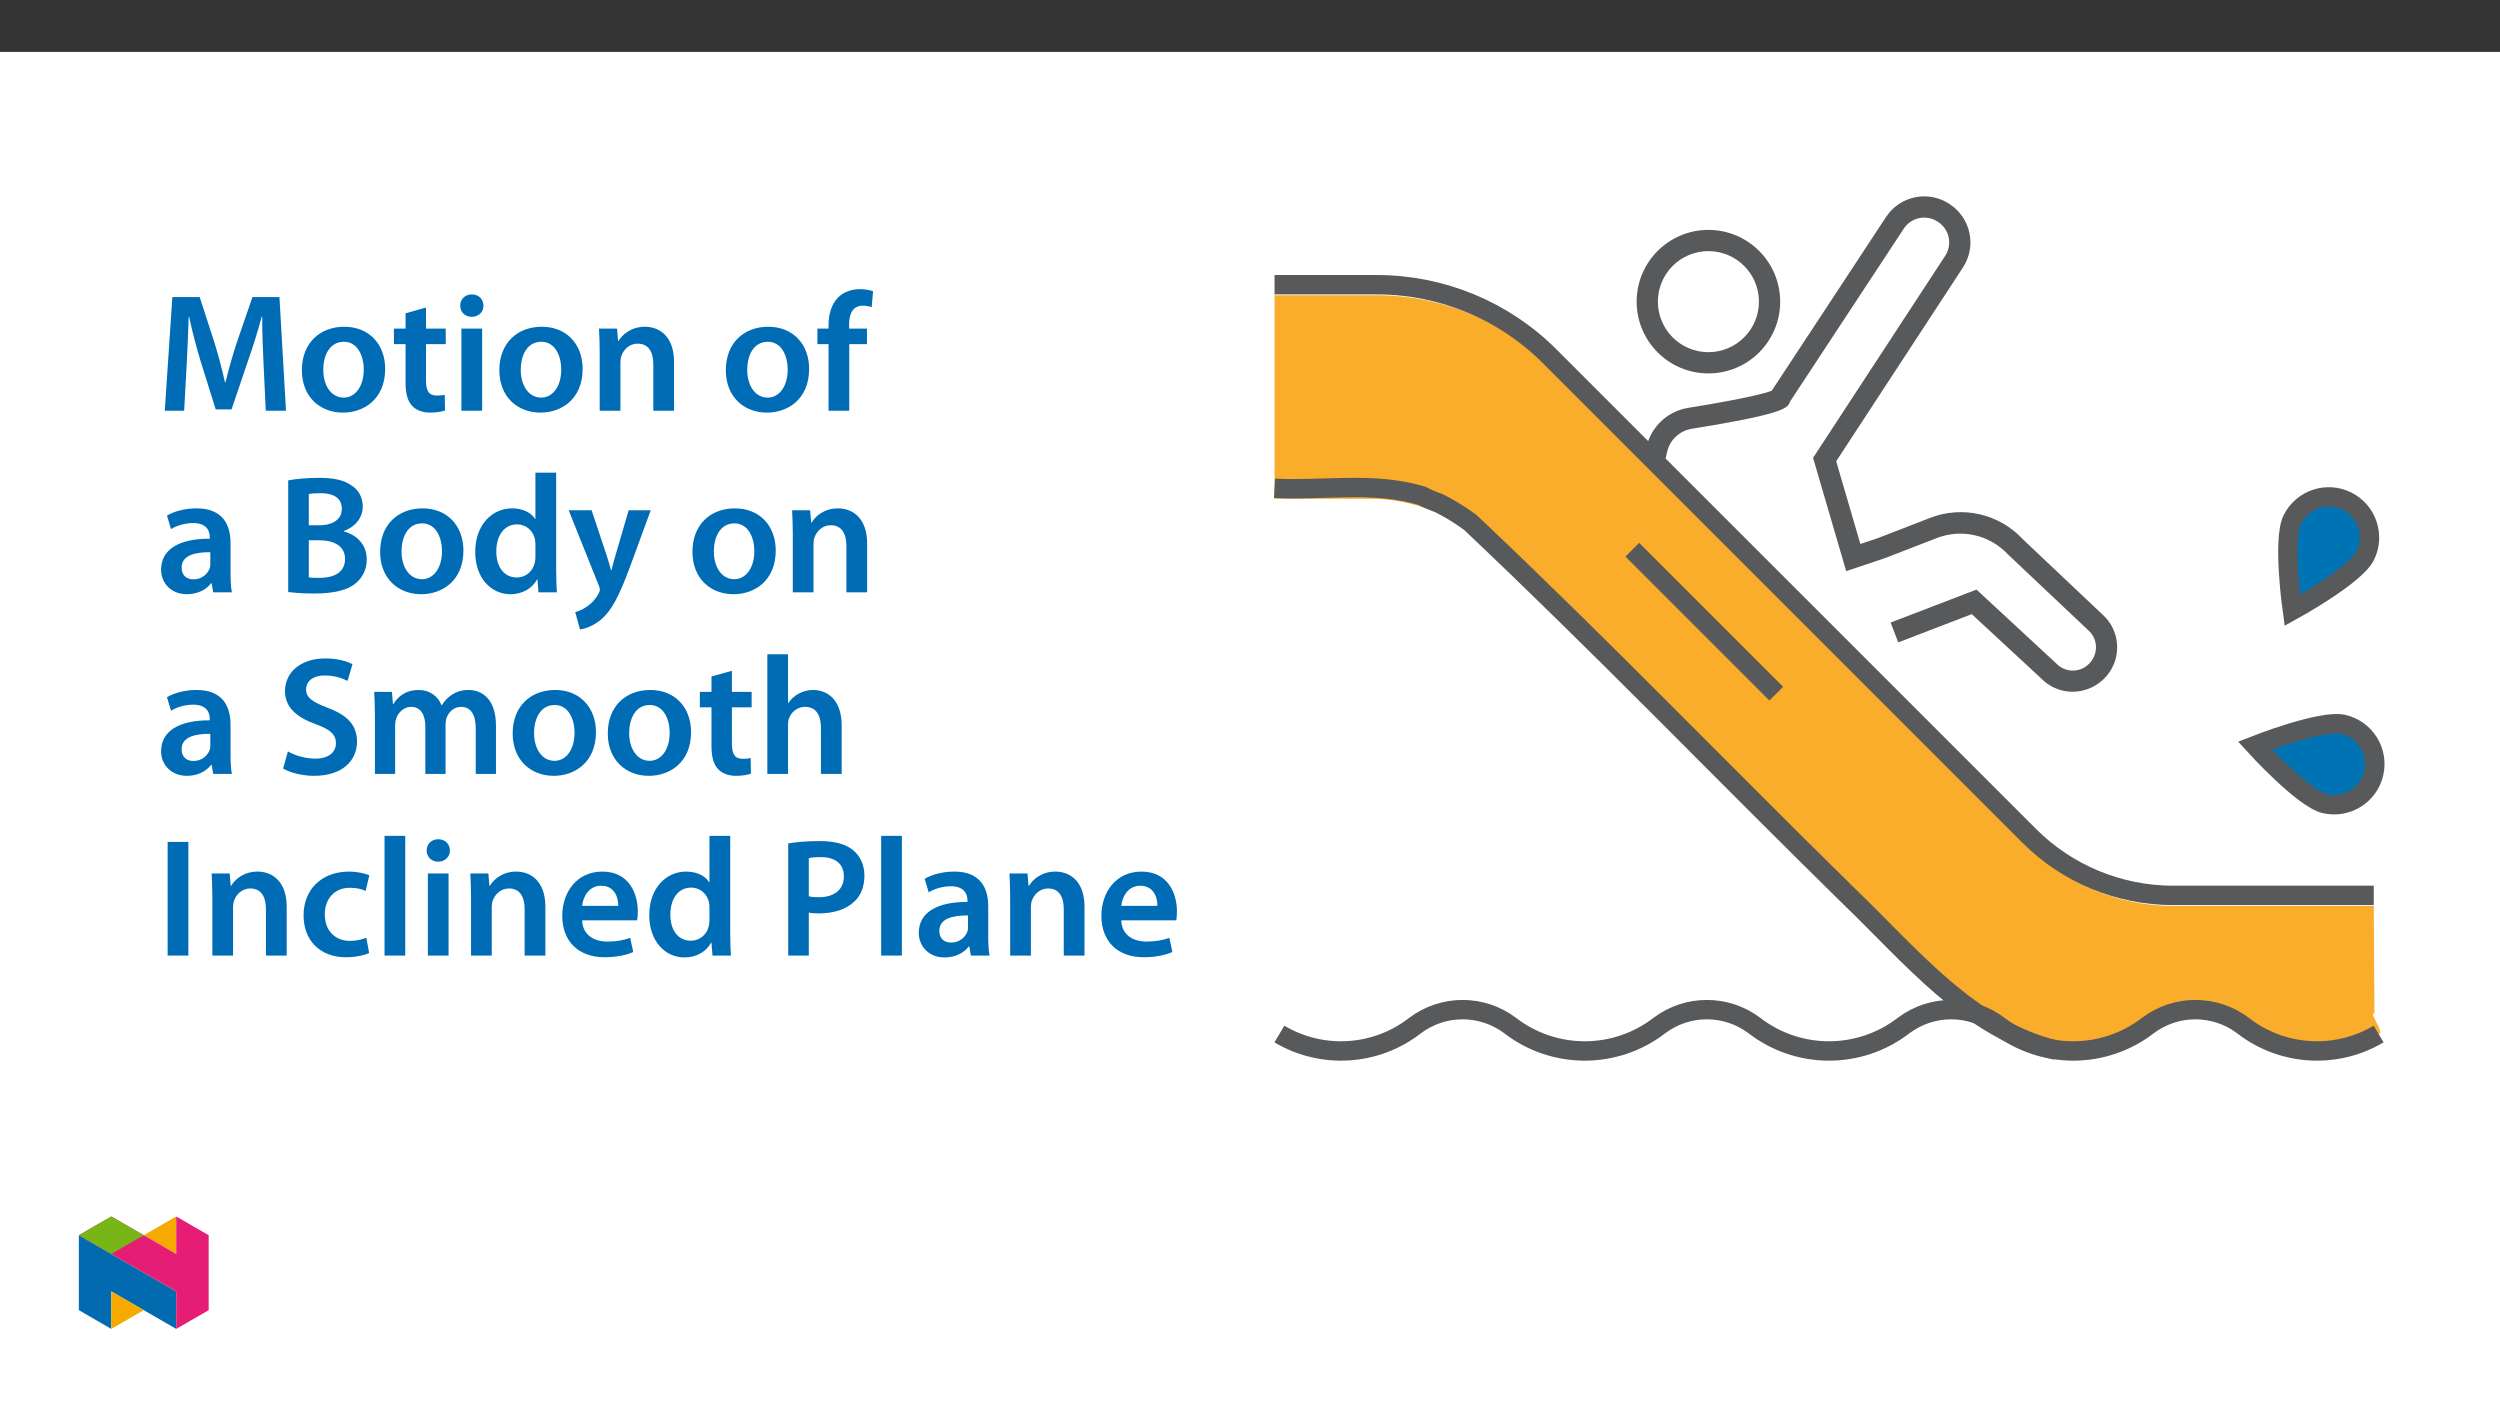 ﻿<?xml version="1.0" encoding="utf-8"?>
<svg xmlns="http://www.w3.org/2000/svg" xmlns:xlink="http://www.w3.org/1999/xlink" viewBox="0 0 960 540" version="1.1">
  <rect x="0" y="0" width="960" height="540" fill="#333333" stroke="none"/>
  <defs>
    <g>
      <symbol overflow="visible" id="glyph0-0">
        <path style="stroke:none;" d="M 0 0 L 32.375 0 L 32.375 -45.328 L 0 -45.328 Z M 16.188 -25.578 L 5.188 -42.094 L 27.188 -42.094 Z M 18.125 -22.656 L 29.141 -39.172 L 29.141 -6.156 Z M 5.188 -3.234 L 16.188 -19.75 L 27.188 -3.234 Z M 3.234 -39.172 L 14.25 -22.656 L 3.234 -6.156 Z M 3.234 -39.172 " />
      </symbol>
      <symbol overflow="visible" id="glyph0-1">
        <path style="stroke:none;" d="M 42.281 0 L 50.047 0 L 47.531 -43.641 L 37.172 -43.641 L 31.141 -26.156 C 29.469 -21.047 27.969 -15.672 26.812 -10.938 L 26.609 -10.938 C 25.516 -15.797 24.156 -20.984 22.594 -26.094 L 16.906 -43.641 L 6.406 -43.641 L 3.5 0 L 10.938 0 L 11.906 -17.547 C 12.234 -23.5 12.5 -30.438 12.688 -36.125 L 12.828 -36.125 C 13.984 -30.688 15.547 -24.734 17.219 -19.172 L 23.047 -0.516 L 29.141 -0.516 L 35.547 -19.422 C 37.484 -24.922 39.297 -30.828 40.734 -36.125 L 40.922 -36.125 C 40.859 -30.234 41.188 -23.438 41.438 -17.812 Z M 42.281 0 " />
      </symbol>
      <symbol overflow="visible" id="glyph0-2">
        <path style="stroke:none;" d="M 18.578 -32.25 C 9.062 -32.25 2.266 -25.906 2.266 -15.547 C 2.266 -5.375 9.188 0.719 18.062 0.719 C 26.094 0.719 34.25 -4.469 34.25 -16.062 C 34.25 -25.641 27.969 -32.25 18.578 -32.25 Z M 18.391 -26.484 C 23.828 -26.484 26.031 -20.781 26.031 -15.859 C 26.031 -9.453 22.859 -5.047 18.328 -5.047 C 13.531 -5.047 10.484 -9.641 10.484 -15.734 C 10.484 -20.984 12.75 -26.484 18.391 -26.484 Z M 18.391 -26.484 " />
      </symbol>
      <symbol overflow="visible" id="glyph0-3">
        <path style="stroke:none;" d="M 5.562 -37.422 L 5.562 -31.531 L 1.094 -31.531 L 1.094 -25.578 L 5.562 -25.578 L 5.562 -10.75 C 5.562 -6.609 6.344 -3.688 8.094 -1.875 C 9.578 -0.266 11.984 0.719 14.953 0.719 C 17.422 0.719 19.547 0.328 20.719 -0.125 L 20.594 -6.156 C 19.688 -5.891 18.906 -5.828 17.484 -5.828 C 14.438 -5.828 13.406 -7.766 13.406 -11.656 L 13.406 -25.578 L 20.984 -25.578 L 20.984 -31.531 L 13.406 -31.531 L 13.406 -39.625 Z M 5.562 -37.422 " />
      </symbol>
      <symbol overflow="visible" id="glyph0-4">
        <path style="stroke:none;" d="M 12.234 0 L 12.234 -31.531 L 4.281 -31.531 L 4.281 0 Z M 8.281 -44.672 C 5.641 -44.672 3.812 -42.797 3.812 -40.344 C 3.812 -38.016 5.562 -36.062 8.219 -36.062 C 11 -36.062 12.75 -38.016 12.75 -40.344 C 12.688 -42.797 11 -44.672 8.281 -44.672 Z M 8.281 -44.672 " />
      </symbol>
      <symbol overflow="visible" id="glyph0-5">
        <path style="stroke:none;" d="M 4.281 0 L 12.234 0 L 12.234 -18.578 C 12.234 -19.484 12.375 -20.469 12.625 -21.109 C 13.469 -23.5 15.672 -25.766 18.844 -25.766 C 23.188 -25.766 24.859 -22.344 24.859 -17.812 L 24.859 0 L 32.828 0 L 32.828 -18.719 C 32.828 -28.688 27.125 -32.25 21.625 -32.25 C 16.375 -32.25 12.953 -29.266 11.531 -26.812 L 11.328 -26.812 L 10.938 -31.531 L 4.016 -31.531 C 4.141 -28.812 4.281 -25.766 4.281 -22.141 Z M 4.281 0 " />
      </symbol>
      <symbol overflow="visible" id="glyph0-6">
        <path style="stroke:none;" d="M 13.141 0 L 13.141 -25.578 L 19.938 -25.578 L 19.938 -31.531 L 13.078 -31.531 L 13.078 -33.156 C 13.078 -37.031 14.375 -40.344 18.328 -40.344 C 19.812 -40.344 20.844 -40.078 21.75 -39.75 L 22.281 -45.906 C 21.047 -46.297 19.359 -46.688 17.219 -46.688 C 14.438 -46.688 11.328 -45.844 9 -43.641 C 6.281 -41.047 5.188 -36.969 5.188 -32.891 L 5.188 -31.531 L 0.906 -31.531 L 0.906 -25.578 L 5.188 -25.578 L 5.188 0 Z M 13.141 0 " />
      </symbol>
      <symbol overflow="visible" id="glyph0-7">
        <path style="stroke:none;" d="M 28.75 -18.906 C 28.75 -25.828 25.828 -32.25 15.734 -32.25 C 10.75 -32.25 6.672 -30.891 4.344 -29.469 L 5.891 -24.281 C 8.031 -25.641 11.266 -26.609 14.375 -26.609 C 19.938 -26.609 20.781 -23.188 20.781 -21.109 L 20.781 -20.594 C 9.125 -20.656 2.078 -16.578 2.078 -8.672 C 2.078 -3.891 5.641 0.719 11.984 0.719 C 16.125 0.719 19.422 -1.031 21.297 -3.5 L 21.5 -3.5 L 22.078 0 L 29.266 0 C 28.875 -1.938 28.75 -4.734 28.75 -7.578 Z M 20.984 -11.078 C 20.984 -10.484 20.984 -9.906 20.781 -9.328 C 20 -7.062 17.734 -4.984 14.5 -4.984 C 11.984 -4.984 9.969 -6.406 9.969 -9.516 C 9.969 -14.312 15.344 -15.469 20.984 -15.406 Z M 20.984 -11.078 " />
      </symbol>
      <symbol overflow="visible" id="glyph0-8">
        <path style="stroke:none;" d="M 4.594 -0.125 C 6.672 0.125 9.969 0.453 14.375 0.453 C 22.406 0.453 27.516 -0.906 30.625 -3.562 C 33.094 -5.703 34.766 -8.734 34.766 -12.625 C 34.766 -18.578 30.562 -22.203 25.969 -23.375 L 25.969 -23.562 C 30.688 -25.312 33.219 -28.938 33.219 -32.953 C 33.219 -36.719 31.406 -39.562 28.688 -41.188 C 25.766 -43.188 22.078 -43.969 16.25 -43.969 C 11.719 -43.969 7.125 -43.516 4.594 -43 Z M 12.5 -37.75 C 13.344 -37.938 14.703 -38.078 17.031 -38.078 C 22.078 -38.078 25.188 -36.188 25.188 -32.047 C 25.188 -28.359 22.141 -25.766 16.578 -25.766 L 12.5 -25.766 Z M 12.5 -20 L 16.453 -20 C 21.953 -20 26.422 -17.938 26.422 -12.828 C 26.422 -7.453 21.828 -5.562 16.703 -5.562 C 14.891 -5.562 13.531 -5.562 12.5 -5.766 Z M 12.5 -20 " />
      </symbol>
      <symbol overflow="visible" id="glyph0-9">
        <path style="stroke:none;" d="M 25.375 -45.969 L 25.375 -28.172 L 25.25 -28.172 C 23.828 -30.5 20.719 -32.25 16.375 -32.25 C 8.812 -32.25 2.203 -25.969 2.266 -15.406 C 2.266 -5.703 8.219 0.719 15.797 0.719 C 20.328 0.719 24.156 -1.484 26.031 -4.984 L 26.156 -4.984 L 26.547 0 L 33.609 0 C 33.469 -2.141 33.344 -5.641 33.344 -8.875 L 33.344 -45.969 Z M 25.375 -13.656 C 25.375 -12.828 25.312 -12.047 25.125 -11.328 C 24.344 -7.906 21.5 -5.703 18.266 -5.703 C 13.203 -5.703 10.359 -9.906 10.359 -15.734 C 10.359 -21.562 13.203 -26.094 18.328 -26.094 C 21.953 -26.094 24.469 -23.562 25.188 -20.531 C 25.312 -19.875 25.375 -19.031 25.375 -18.391 Z M 25.375 -13.656 " />
      </symbol>
      <symbol overflow="visible" id="glyph0-10">
        <path style="stroke:none;" d="M 0.516 -31.531 L 12.109 -2.594 C 12.438 -1.812 12.5 -1.359 12.5 -1.031 C 12.5 -0.641 12.375 -0.188 12.047 0.391 C 10.938 2.531 9.188 4.406 7.641 5.375 C 6.016 6.547 4.406 7.25 3.047 7.578 L 4.859 14.25 C 6.797 13.984 10.031 12.953 13.203 10.234 C 16.906 7 19.812 1.75 24.156 -10.031 L 32.047 -31.531 L 23.562 -31.531 L 18.641 -14.703 C 18 -12.688 17.422 -10.297 16.969 -8.547 L 16.766 -8.547 C 16.312 -10.297 15.609 -12.688 14.953 -14.641 L 9.328 -31.531 Z M 0.516 -31.531 " />
      </symbol>
      <symbol overflow="visible" id="glyph0-11">
        <path style="stroke:none;" d="M 2.656 -2.078 C 5.047 -0.578 9.844 0.719 14.5 0.719 C 25.703 0.719 31.016 -5.375 31.016 -12.438 C 31.016 -18.719 27.391 -22.531 19.812 -25.375 C 13.984 -27.641 11.453 -29.203 11.453 -32.562 C 11.453 -35.156 13.594 -37.812 18.641 -37.812 C 22.734 -37.812 25.766 -36.578 27.391 -35.734 L 29.266 -42.156 C 27 -43.312 23.562 -44.359 18.844 -44.359 C 9.328 -44.359 3.359 -38.984 3.359 -31.797 C 3.359 -25.516 7.969 -21.688 15.219 -19.094 C 20.719 -17.094 22.922 -15.156 22.922 -11.844 C 22.922 -8.281 20.078 -5.891 15.016 -5.891 C 10.938 -5.891 7 -7.188 4.469 -8.672 Z M 2.656 -2.078 " />
      </symbol>
      <symbol overflow="visible" id="glyph0-12">
        <path style="stroke:none;" d="M 4.281 0 L 12.047 0 L 12.047 -18.641 C 12.047 -19.547 12.172 -20.469 12.438 -21.297 C 13.203 -23.438 15.219 -25.766 18.188 -25.766 C 21.891 -25.766 23.641 -22.656 23.641 -18.266 L 23.641 0 L 31.406 0 L 31.406 -18.906 C 31.406 -19.812 31.531 -20.844 31.797 -21.562 C 32.641 -23.828 34.641 -25.766 37.359 -25.766 C 41.188 -25.766 43 -22.656 43 -17.422 L 43 0 L 50.766 0 L 50.766 -18.578 C 50.766 -28.688 45.453 -32.25 40.281 -32.25 C 37.625 -32.25 35.609 -31.594 33.797 -30.375 C 32.375 -29.469 31.078 -28.172 29.984 -26.422 L 29.844 -26.422 C 28.484 -29.922 25.25 -32.25 21.109 -32.25 C 15.734 -32.25 12.891 -29.328 11.391 -26.875 L 11.203 -26.875 L 10.812 -31.531 L 4.016 -31.531 C 4.141 -28.812 4.281 -25.766 4.281 -22.141 Z M 4.281 0 " />
      </symbol>
      <symbol overflow="visible" id="glyph0-13">
        <path style="stroke:none;" d="M 4.281 0 L 12.234 0 L 12.234 -18.906 C 12.234 -19.75 12.297 -20.594 12.562 -21.297 C 13.469 -23.703 15.672 -25.766 18.781 -25.766 C 23.188 -25.766 24.859 -22.281 24.859 -17.734 L 24.859 0 L 32.828 0 L 32.828 -18.578 C 32.828 -28.688 27.188 -32.25 21.828 -32.25 C 19.812 -32.25 17.938 -31.734 16.312 -30.828 C 14.703 -29.984 13.344 -28.75 12.375 -27.266 L 12.234 -27.266 L 12.234 -45.969 L 4.281 -45.969 Z M 4.281 0 " />
      </symbol>
      <symbol overflow="visible" id="glyph0-14">
        <path style="stroke:none;" d="M 4.594 -43.641 L 4.594 0 L 12.562 0 L 12.562 -43.641 Z M 4.594 -43.641 " />
      </symbol>
      <symbol overflow="visible" id="glyph0-15">
        <path style="stroke:none;" d="M 26.359 -6.859 C 24.797 -6.219 22.797 -5.641 20.078 -5.641 C 14.641 -5.641 10.422 -9.328 10.422 -15.797 C 10.359 -21.562 13.984 -26.031 20.078 -26.031 C 22.922 -26.031 24.797 -25.453 26.094 -24.797 L 27.516 -30.828 C 25.703 -31.594 22.734 -32.25 19.812 -32.25 C 8.734 -32.25 2.266 -24.922 2.266 -15.469 C 2.266 -5.703 8.672 0.641 18.516 0.641 C 22.469 0.641 25.766 -0.188 27.453 -0.969 Z M 26.359 -6.859 " />
      </symbol>
      <symbol overflow="visible" id="glyph0-16">
        <path style="stroke:none;" d="M 4.281 0 L 12.234 0 L 12.234 -45.969 L 4.281 -45.969 Z M 4.281 0 " />
      </symbol>
      <symbol overflow="visible" id="glyph0-17">
        <path style="stroke:none;" d="M 31.016 -13.531 C 31.141 -14.25 31.281 -15.406 31.281 -16.906 C 31.281 -23.828 27.906 -32.25 17.672 -32.25 C 7.578 -32.25 2.266 -24.016 2.266 -15.281 C 2.266 -5.641 8.281 0.641 18.516 0.641 C 23.047 0.641 26.812 -0.188 29.531 -1.359 L 28.359 -6.797 C 25.906 -5.953 23.312 -5.375 19.625 -5.375 C 14.5 -5.375 10.094 -7.828 9.906 -13.531 Z M 9.906 -19.094 C 10.234 -22.344 12.297 -26.812 17.219 -26.812 C 22.531 -26.812 23.828 -22.016 23.766 -19.094 Z M 9.906 -19.094 " />
      </symbol>
      <symbol overflow="visible" id="glyph0-18">
        <path style="stroke:none;" d="M 4.594 0 L 12.5 0 L 12.5 -16.516 C 13.594 -16.25 14.891 -16.188 16.375 -16.188 C 22.016 -16.188 26.938 -17.734 30.172 -20.922 C 32.562 -23.25 33.859 -26.609 33.859 -30.75 C 33.859 -34.828 32.188 -38.266 29.594 -40.406 C 26.812 -42.734 22.594 -43.969 16.766 -43.969 C 11.453 -43.969 7.516 -43.578 4.594 -43.062 Z M 12.5 -37.422 C 13.344 -37.625 14.891 -37.812 17.094 -37.812 C 22.594 -37.812 25.969 -35.281 25.969 -30.438 C 25.969 -25.375 22.344 -22.406 16.375 -22.406 C 14.766 -22.406 13.531 -22.469 12.5 -22.797 Z M 12.5 -37.422 " />
      </symbol>
    </g>
    <clipPath id="clip1">
      <path d="M 489.223 113 L 915 113 L 915 405 L 489.223 405 Z M 489.223 113 " />
    </clipPath>
    <clipPath id="clip2">
      <path d="M 489.223 75.402 L 915.656 75.402 L 915.656 407.297 L 489.223 407.297 Z M 489.223 75.402 " />
    </clipPath>
    <clipPath id="clip3">
      <path d="M 489.223 81 L 895 81 L 895 407.297 L 489.223 407.297 Z M 489.223 81 " />
    </clipPath>
    <clipPath id="clip4">
      <path d="M 773 85 L 915.656 85 L 915.656 340 L 773 340 Z M 773 85 " />
    </clipPath>
    <clipPath id="clip5">
      <path d="M 760 172 L 915.656 172 L 915.656 407.297 L 760 407.297 Z M 760 172 " />
    </clipPath>
    <clipPath id="clip6">
      <path d="M 489.223 282 L 915.656 282 L 915.656 407.297 L 489.223 407.297 Z M 489.223 282 " />
    </clipPath>
    <clipPath id="clip7">
      <path d="M 631 75.402 L 813 75.402 L 813 266 L 631 266 Z M 631 75.402 " />
    </clipPath>
    <clipPath id="clip8">
      <path d="M 30.277 474 L 68 474 L 68 510.301 L 30.277 510.301 Z M 30.277 474 " />
    </clipPath>
    <clipPath id="clip9">
      <path d="M 42 495 L 56 495 L 56 510.301 L 42 510.301 Z M 42 495 " />
    </clipPath>
    <clipPath id="clip10">
      <path d="M 55 467.125 L 68 467.125 L 68 482 L 55 482 Z M 55 467.125 " />
    </clipPath>
    <clipPath id="clip11">
      <path d="M 30.277 467.125 L 80.133 467.125 L 80.133 510.301 L 30.277 510.301 Z M 30.277 467.125 " />
    </clipPath>
    <clipPath id="clip12">
      <path d="M 30.277 467.125 L 56 467.125 L 56 482 L 30.277 482 Z M 30.277 467.125 " />
    </clipPath>
  </defs>
  <g id="surface1">
    <path style=" stroke:none;fill-rule:nonzero;fill:rgb(100%,100%,100%);fill-opacity:1;" d="M 0 559.926 L 960 559.926 L 960 19.926 L 0 19.926 Z M 0 559.926 " />
    <g clip-path="url(#clip1)" clip-rule="nonzero">
      <path style=" stroke:none;fill-rule:nonzero;fill:rgb(98%,67.499%,16.899%);fill-opacity:1;" d="M 911.523 347.867 L 834.469 347.867 C 813.738 347.867 793.855 339.633 779.195 324.973 L 595.066 140.844 C 577.477 123.254 553.617 113.371 528.742 113.371 L 489.426 113.371 L 489.426 191.539 L 526.32 191.539 C 542.758 191.52 558.543 197.98 570.25 209.516 L 738.309 375.383 C 739.109 376.223 740.008 376.965 740.98 377.598 C 751.902 372.039 767.879 403.383 771.488 396.566 C 789.574 409.109 799.25 398.715 812.996 400.066 C 816.461 397.188 820.332 394.41 824.797 393.801 C 836.691 394.785 833.355 387.699 841.438 387.699 C 849.762 389.375 858.668 392.398 865.848 396.938 C 871.035 397.062 873.891 398.711 877.398 402.012 C 878.543 403.09 880.43 403.051 881.371 401.793 C 882.461 400.348 883.102 397.414 881.543 391.543 C 877.637 394.551 880.305 407.789 888.891 403.133 C 890.863 403.129 895.93 402.348 897.84 402.852 C 901.645 400.234 908.77 397.125 913.387 397.066 C 916.07 397.062 909.27 388.34 911.789 389.262 Z M 911.523 347.867 " />
    </g>
    <g clip-path="url(#clip2)" clip-rule="nonzero">
      <path style="fill:none;stroke-width:8.762;stroke-linecap:butt;stroke-linejoin:miter;stroke:rgb(34.499%,34.9%,35.699%);stroke-opacity:1;stroke-miterlimit:10;" d="M -0.002 -0.001 L 46.248 -0.001 C 75.517 -0.001 103.587 -11.628 124.281 -32.322 L 340.903 -248.944 C 358.15 -266.191 381.542 -275.879 405.931 -275.879 L 496.583 -275.879 " transform="matrix(0.85,0,0,-0.85,489.428,109.335)" />
    </g>
    <g clip-path="url(#clip3)" clip-rule="nonzero">
      <path style="fill:none;stroke-width:8.762;stroke-linecap:butt;stroke-linejoin:miter;stroke:rgb(34.499%,34.9%,35.699%);stroke-opacity:1;stroke-miterlimit:10;" d="M -0.002 0.002 C 21.62 -1.189 44.621 3.191 66.524 -3.381 C 68.991 -4.672 71.556 -5.775 74.194 -6.667 C 79.175 -9.185 83.936 -12.117 88.431 -15.43 C 147.576 -71.29 201.243 -127.149 259.295 -184.102 C 287.774 -211.483 314.06 -244.341 353.114 -253.868 " transform="matrix(0.85,0,0,-0.85,489.428,187.501)" />
    </g>
    <path style="fill:none;stroke-width:8.762;stroke-linecap:butt;stroke-linejoin:miter;stroke:rgb(34.499%,34.9%,35.699%);stroke-opacity:1;stroke-miterlimit:10;" d="M 0 -0.002 L 65.023 -65.025 " transform="matrix(0.85,0,0,-0.85,626.809,211.096)" />
    <path style=" stroke:none;fill-rule:nonzero;fill:rgb(0%,45.099%,70.999%);fill-opacity:1;" d="M 901.25 192.461 C 908.969 196.328 912.094 205.719 908.23 213.438 C 904.367 221.16 880.258 234.402 880.258 234.402 C 880.258 234.402 876.406 207.164 880.27 199.441 C 884.137 191.723 893.527 188.598 901.25 192.461 " />
    <g clip-path="url(#clip4)" clip-rule="nonzero">
      <path style="fill:none;stroke-width:8.762;stroke-linecap:butt;stroke-linejoin:miter;stroke:rgb(34.499%,34.9%,35.699%);stroke-opacity:1;stroke-miterlimit:10;" d="M 0.001 0.001 C 9.082 -4.549 12.759 -15.597 8.214 -24.678 C 3.669 -33.763 -24.695 -49.342 -24.695 -49.342 C -24.695 -49.342 -29.227 -17.297 -24.682 -8.212 C -20.132 0.869 -9.084 4.546 0.001 0.001 Z M 0.001 0.001 " transform="matrix(0.85,0,0,-0.85,901.249,192.461)" />
    </g>
    <path style=" stroke:none;fill-rule:nonzero;fill:rgb(0%,45.099%,70.999%);fill-opacity:1;" d="M 911.523 296.934 C 909.562 305.344 901.16 310.57 892.754 308.613 C 884.344 306.656 865.848 286.297 865.848 286.297 C 865.848 286.297 891.434 276.203 899.844 278.164 C 908.25 280.121 913.48 288.523 911.523 296.934 " />
    <g clip-path="url(#clip5)" clip-rule="nonzero">
      <path style="fill:none;stroke-width:8.762;stroke-linecap:butt;stroke-linejoin:miter;stroke:rgb(34.499%,34.9%,35.699%);stroke-opacity:1;stroke-miterlimit:10;" d="M 0.001 -0 C -2.306 -9.895 -12.191 -16.043 -22.081 -13.741 C -31.975 -11.439 -53.735 12.514 -53.735 12.514 C -53.735 12.514 -23.634 24.389 -13.74 22.082 C -3.85 19.779 2.303 9.894 0.001 -0 Z M 0.001 -0 " transform="matrix(0.85,0,0,-0.85,911.523,296.933)" />
    </g>
    <g clip-path="url(#clip6)" clip-rule="nonzero">
      <path style="fill:none;stroke-width:8.762;stroke-linecap:butt;stroke-linejoin:miter;stroke:rgb(34.499%,34.9%,35.699%);stroke-opacity:1;stroke-miterlimit:10;" d="M -0.001 0.001 C 19.278 -11.465 43.612 -9.939 61.305 3.843 C 74.011 13.411 91.516 13.411 104.223 3.843 C 124.09 -11.483 151.792 -11.483 171.658 3.843 C 184.365 13.411 201.87 13.411 214.577 3.843 C 234.439 -11.483 262.146 -11.483 282.008 3.843 C 294.715 13.411 312.219 13.411 324.926 3.843 C 344.793 -11.483 372.495 -11.483 392.362 3.843 C 405.064 13.411 422.573 13.411 435.28 3.843 C 452.973 -9.939 477.306 -11.465 496.585 0.001 " transform="matrix(0.85,0,0,-0.85,491.29,397.067)" />
    </g>
    <path style=" stroke:none;fill-rule:nonzero;fill:rgb(34.499%,34.9%,35.699%);fill-opacity:1;" d="M 656.031 135.238 C 645.316 135.238 636.625 126.551 636.625 115.836 C 636.625 105.117 645.312 96.43 656.031 96.43 C 666.746 96.43 675.434 105.117 675.434 115.832 C 675.422 126.543 666.742 135.223 656.031 135.238 Z M 656.031 88.277 C 640.812 88.277 628.473 100.613 628.473 115.832 C 628.473 131.055 640.809 143.391 656.031 143.391 C 671.25 143.395 683.59 131.055 683.59 115.836 L 683.59 115.832 C 683.57 100.621 671.242 88.293 656.031 88.277 " />
    <g clip-path="url(#clip7)" clip-rule="nonzero">
      <path style=" stroke:none;fill-rule:nonzero;fill:rgb(34.499%,34.9%,35.699%);fill-opacity:1;" d="M 757.152 235.832 L 785.074 261.684 C 788.098 264.234 791.926 265.633 795.883 265.633 C 800.945 265.617 805.738 263.375 808.996 259.504 C 814.973 252.43 814.156 241.867 807.168 235.797 L 776.879 207.18 C 767.758 197.27 753.477 193.996 740.949 198.945 L 720.918 206.707 L 714.383 208.887 L 705.098 177.125 L 753.766 102.715 C 759.074 94.629 756.836 83.77 748.758 78.441 L 748.523 78.285 C 740.438 72.973 729.574 75.215 724.254 83.301 L 680.363 150.023 L 679.934 150.184 C 678.008 150.895 671.078 152.945 648.363 156.598 C 640.383 157.852 633.98 163.855 632.215 171.742 L 631.652 174.195 L 639.605 176.008 L 640.164 173.547 C 641.203 168.914 644.969 165.387 649.66 164.648 C 683.34 159.234 686.566 156.918 687.289 154.445 L 687.348 154.246 L 731.066 87.781 C 733.91 83.461 739.719 82.258 744.043 85.102 L 744.277 85.258 C 748.598 88.109 749.789 93.922 746.945 98.246 L 696.219 175.805 L 708.93 219.297 L 723.68 214.375 L 743.891 206.551 C 753.375 202.945 764.098 205.438 771.016 212.855 L 801.801 241.934 C 803.562 243.43 804.648 245.562 804.828 247.863 C 805.008 250.258 804.211 252.625 802.617 254.422 C 799.555 258.027 794.176 258.543 790.484 255.582 L 758.969 226.398 L 726 239.062 L 728.926 246.676 Z M 757.152 235.832 " />
    </g>
    <g style="fill:rgb(0%,42.354%,71.373%);fill-opacity:1;">
      <use xlink:href="#glyph0-1" x="59.776" y="157.724" />
    </g>
    <g style="fill:rgb(0%,42.354%,71.373%);fill-opacity:1;">
      <use xlink:href="#glyph0-2" x="113.654" y="157.724" />
      <use xlink:href="#glyph0-3" x="150.177" y="157.724" />
      <use xlink:href="#glyph0-4" x="172.907" y="157.724" />
      <use xlink:href="#glyph0-2" x="189.485" y="157.724" />
      <use xlink:href="#glyph0-5" x="226.008" y="157.724" />
    </g>
    <g style="fill:rgb(0%,42.354%,71.373%);fill-opacity:1;">
      <use xlink:href="#glyph0-2" x="276.453" y="157.724" />
      <use xlink:href="#glyph0-6" x="312.976" y="157.724" />
    </g>
    <g style="fill:rgb(0%,42.354%,71.373%);fill-opacity:1;">
      <use xlink:href="#glyph0-7" x="59.776" y="227.462" />
    </g>
    <g style="fill:rgb(0%,42.354%,71.373%);fill-opacity:1;">
      <use xlink:href="#glyph0-8" x="106.077" y="227.462" />
    </g>
    <g style="fill:rgb(0%,42.354%,71.373%);fill-opacity:1;">
      <use xlink:href="#glyph0-2" x="143.701" y="227.462" />
      <use xlink:href="#glyph0-9" x="180.224" y="227.462" />
      <use xlink:href="#glyph0-10" x="217.848" y="227.462" />
    </g>
    <g style="fill:rgb(0%,42.354%,71.373%);fill-opacity:1;">
      <use xlink:href="#glyph0-2" x="263.632" y="227.462" />
      <use xlink:href="#glyph0-5" x="300.155" y="227.462" />
    </g>
    <g style="fill:rgb(0%,42.354%,71.373%);fill-opacity:1;">
      <use xlink:href="#glyph0-7" x="59.776" y="297.201" />
    </g>
    <g style="fill:rgb(0%,42.354%,71.373%);fill-opacity:1;">
      <use xlink:href="#glyph0-11" x="106.077" y="297.201" />
      <use xlink:href="#glyph0-12" x="139.686" y="297.201" />
      <use xlink:href="#glyph0-2" x="194.6" y="297.201" />
      <use xlink:href="#glyph0-2" x="231.123" y="297.201" />
      <use xlink:href="#glyph0-3" x="267.646" y="297.201" />
      <use xlink:href="#glyph0-13" x="290.376" y="297.201" />
    </g>
    <g style="fill:rgb(0%,42.354%,71.373%);fill-opacity:1;">
      <use xlink:href="#glyph0-14" x="59.776" y="366.939" />
    </g>
    <g style="fill:rgb(0%,42.354%,71.373%);fill-opacity:1;">
      <use xlink:href="#glyph0-5" x="77.26" y="366.939" />
      <use xlink:href="#glyph0-15" x="114.302" y="366.939" />
      <use xlink:href="#glyph0-16" x="143.377" y="366.939" />
      <use xlink:href="#glyph0-4" x="160.02" y="366.939" />
      <use xlink:href="#glyph0-5" x="176.598" y="366.939" />
      <use xlink:href="#glyph0-17" x="213.639" y="366.939" />
      <use xlink:href="#glyph0-9" x="247.054" y="366.939" />
    </g>
    <g style="fill:rgb(0%,42.354%,71.373%);fill-opacity:1;">
      <use xlink:href="#glyph0-18" x="298.082" y="366.939" />
    </g>
    <g style="fill:rgb(0%,42.354%,71.373%);fill-opacity:1;">
      <use xlink:href="#glyph0-16" x="334.087" y="366.939" />
      <use xlink:href="#glyph0-7" x="350.73" y="366.939" />
      <use xlink:href="#glyph0-5" x="383.627" y="366.939" />
      <use xlink:href="#glyph0-17" x="420.668" y="366.939" />
    </g>
    <g clip-path="url(#clip8)" clip-rule="nonzero">
      <path style=" stroke:none;fill-rule:nonzero;fill:rgb(0.8%,42%,68.999%);fill-opacity:1;" d="M 30.277 503.105 L 42.738 510.301 L 42.738 495.91 L 67.668 510.301 L 67.668 495.91 L 30.277 474.32 Z M 30.277 503.105 " />
    </g>
    <g clip-path="url(#clip9)" clip-rule="nonzero">
      <path style=" stroke:none;fill-rule:nonzero;fill:rgb(96.1%,66.699%,0%);fill-opacity:1;" d="M 42.738 510.301 L 55.203 503.105 L 42.738 495.91 Z M 42.738 510.301 " />
    </g>
    <g clip-path="url(#clip10)" clip-rule="nonzero">
      <path style=" stroke:none;fill-rule:nonzero;fill:rgb(96.1%,66.699%,0%);fill-opacity:1;" d="M 67.668 467.125 L 55.203 474.32 L 67.668 481.516 Z M 67.668 467.125 " />
    </g>
    <g clip-path="url(#clip11)" clip-rule="nonzero">
      <path style=" stroke:none;fill-rule:nonzero;fill:rgb(89.799%,11.4%,45.499%);fill-opacity:1;" d="M 67.668 467.125 L 67.668 481.516 L 42.738 467.125 L 30.277 474.32 L 67.668 495.91 L 67.668 510.301 L 80.133 503.105 L 80.133 474.32 Z M 67.668 467.125 " />
    </g>
    <g clip-path="url(#clip12)" clip-rule="nonzero">
      <path style=" stroke:none;fill-rule:nonzero;fill:rgb(47.099%,70.999%,9%);fill-opacity:1;" d="M 42.738 467.125 L 30.277 474.32 L 42.738 481.516 L 55.203 474.32 Z M 42.738 467.125 " />
    </g>
  </g>
</svg>